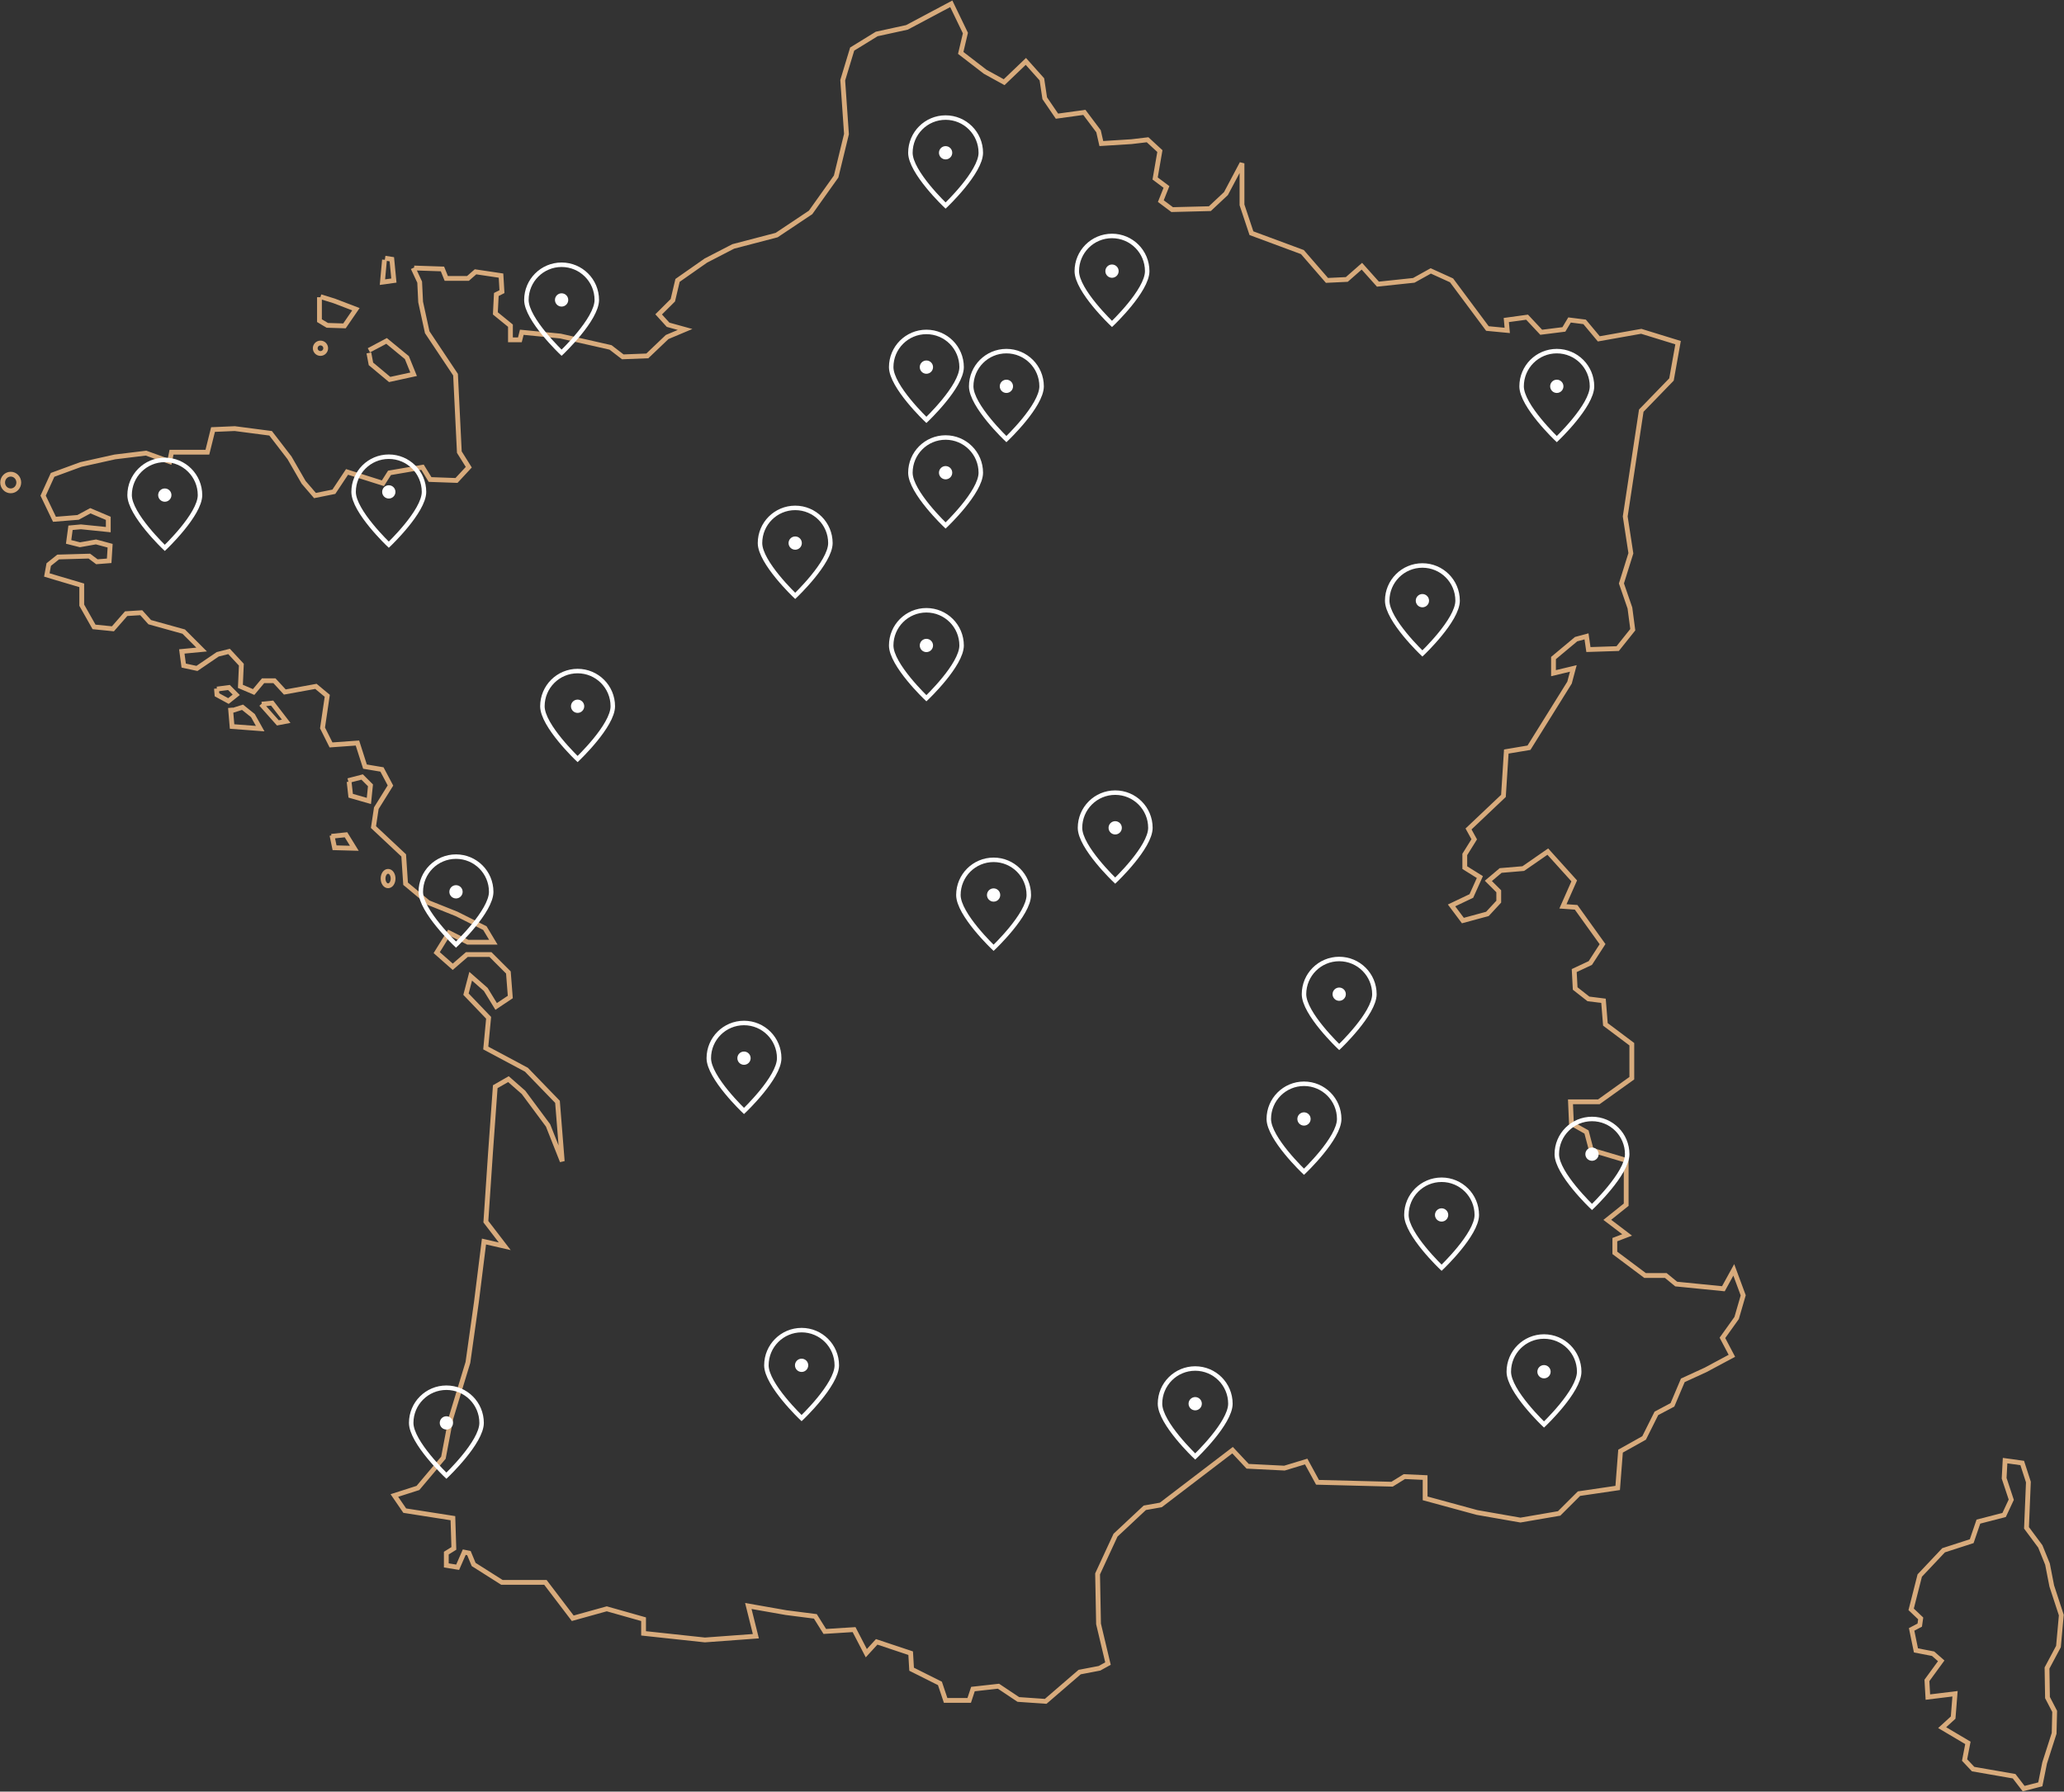 <svg width="645" height="560" viewBox="0 0 645 560" fill="none" xmlns="http://www.w3.org/2000/svg">
<rect x="0" y="0" width="645" height="560" fill="#333333" stroke="none"/>
<g clip-path="url(#clip0_28137_1262)">
<path d="M129.419 83.769L138.27 84.066L139.456 87.018H146.247L148.604 84.956L156.565 86.144L156.862 91.157L155.098 92.047L154.801 97.951L159.515 101.793V106.212H162.466L163.059 103.854L175.157 105.041L190.782 108.587L194.622 111.538L202.287 111.241L208.484 105.338L214.088 102.98L208.781 101.512L205.83 98.264L210.264 93.844L211.731 87.644L220.582 81.444L229.136 77.025L242.701 73.479L253.316 66.389L261.293 55.175L264.524 41.901L263.353 25.081L266.304 15.336L273.968 10.62L283.412 8.558L297.274 1.187L301.691 10.339L300.224 16.54L307.888 22.443L313.789 25.691L320.58 19.194L325.59 24.801L326.48 30.704L330.304 36.311L338.859 35.124L343.292 41.027L344.166 44.869L353.61 44.276L358.621 43.682L362.461 47.227L360.978 55.786L364.521 58.441L362.758 62.86L366.302 65.515L378.086 65.218L383.113 60.502L388.124 51.053V64.031L391.074 72.886L406.996 78.789L414.677 87.644L420.874 87.347L425.588 83.209L430.599 88.815L441.807 87.628L447.114 84.676L453.608 87.628L464.816 102.683L471.013 103.277L470.717 100.028L477.211 99.138L481.628 103.854L488.715 102.963L490.479 100.012L495.193 100.605L499.627 105.915L512.895 103.557L524.399 107.102L522.339 118.612L512.895 128.358L507.884 161.421L509.648 172.931L506.697 182.363L509.351 190.047L510.241 196.825L505.527 202.728L496.38 203.025L495.786 198.902L492.539 199.776L485.468 205.68V210.412L491.666 208.928L490.479 213.364L477.804 233.713L470.717 234.9L469.827 248.768L458.915 259.107L460.695 262.339L457.745 267.072V271.194L462.459 274.146L459.805 280.049L453.608 283.001L457.152 287.734L464.816 285.656L468.36 281.83V278.582L465.113 275.333L468.953 272.085L476.024 271.491L483.688 266.181L491.946 275.333L488.419 283.298L492.539 283.595L500.797 295.105L496.973 301.008L491.946 303.366L492.242 308.973L496.38 312.221L501.093 312.815L501.687 320.186L509.944 326.386V337.006L499.627 344.393H490.776L491.072 351.171L495.786 353.826L497.27 359.432L508.181 362.681V376.549L502.28 381.282L508.477 385.998L504.637 387.465V391.604L514.081 398.678H520.559L523.806 401.35L538.558 402.817L541.805 396.914L544.755 404.879L542.695 411.969L538.261 418.17L541.211 423.776L532.954 428.196L525.883 431.444L522.636 439.112L517.625 441.767L513.785 449.451L506.417 453.574L505.527 465.084L493.429 466.865L487.232 473.048L475.134 475.126L461.569 472.751L445.35 468.332V461.835L438.856 461.538L435.016 463.913L411.727 463.319L408.183 456.822L401.392 458.883L389.888 458.306L385.174 453.277L362.758 470.393L357.747 471.284L348.6 479.842L342.996 491.946L343.292 507.578L346.243 519.979L343.589 521.446L337.392 522.634L326.777 531.786L318.223 531.192L312.026 527.053L304.048 527.943L302.878 531.489H295.51L293.73 526.179L284.879 521.743L284.583 516.73L273.968 513.185L270.721 516.73L266.897 509.359L257.749 509.936L254.799 505.22L245.651 504.05L233.85 501.972L236.207 511.421L220.285 512.591L201.116 510.53V506.111L189.612 502.862L178.981 505.814L170.443 494.601H156.862L148.011 488.994L146.544 485.449L145.077 485.152L143.016 489.868L139.473 489.291V485.449L141.83 483.981L141.533 474.532L126.485 472.174L123.238 467.442L130.605 465.084L138.566 455.635L140.923 443.251L146.23 425.837L148.884 406.956L151.241 388.059L157.735 389.543L151.834 381.859L153.301 360.026L154.768 339.661L158.889 337.303L163.603 341.442L171.267 351.764L175.701 362.978L174.217 344.393L164.493 334.351L151.801 327.574L152.692 318.125L145.621 310.737L147.088 305.131L151.801 309.27L155.049 314.58L159.466 311.628L158.872 303.96L153.268 298.353H145.901L141.484 302.179L136.473 297.76L140.313 291.559L146.214 294.511H154.175L151.521 290.092L142.67 285.656L133.819 282.111L126.748 276.224L126.155 267.369L116.711 258.514L117.601 252.61L122.018 245.519L119.364 240.506L114.057 239.616L111.7 232.245L103.443 232.839L100.789 227.529L102.272 217.486L98.729 214.535L89.004 216.299L85.757 212.77H82.213L79.263 216.299L75.126 214.535L75.423 207.757L71.582 203.618L68.039 204.509L61.545 208.928L57.408 208.038L56.814 203.618L63.012 203.025L57.408 197.418L46.793 194.466L44.139 191.515L39.425 191.812L35.288 196.544L29.388 195.951L25.547 189.157V182.956L17.587 180.598L14.636 179.708L15.229 176.459L18.18 174.101L27.921 173.821L30.278 175.585L34.118 175.289L34.415 170.572L29.998 169.385L24.987 170.276L21.443 169.385L22.037 164.966L25.284 164.669L33.838 165.543V162.014L28.234 159.64L24.394 161.717L17.026 162.311L13.482 154.923L16.433 148.426L25.284 145.178L35.898 142.82L45.639 141.633L53.007 144.287L53.6 141.336H64.808L66.572 134.261L73.362 133.965L84.57 135.432L90.471 143.1L94.888 150.768L98.432 154.89L104.333 153.703L108.453 147.503L119.661 151.048L121.721 147.8L132.039 146.035L134.396 149.878L142.654 150.174L146.494 146.035L143.544 141.319L142.357 117.112L133.506 103.837L131.446 94.389L131.149 88.189L129.089 83.769" stroke="#D8AB7C" stroke-width="1.5"/>
<path d="M626.589 456.542L631.946 457.284L633.874 463.237L633.281 477.55L637.599 483.355L639.841 488.879L641.176 495.722L644.159 504.825L643.269 514.653L639.693 521.364L639.841 530.598L642.083 534.919L641.918 541.779L638.951 551.013L637.599 557.724L632.391 559.06L629.408 555.185L616.601 552.959L613.931 550.122L614.969 544.763L606.926 539.998L610.354 536.865L610.948 529.411L602.459 530.45L602.163 525.239L606.629 519.121L604.091 516.895L598.734 515.856L597.383 509.293L599.921 507.958L600.218 505.863L597.234 503.027L599.921 492.457L607.371 484.558L616.156 481.722L618.249 475.604L626.293 473.526L628.518 468.761L626.293 462.049L626.589 456.542Z" stroke="#D8AB7C" stroke-width="1.5"/>
<path d="M5.868 150.817C5.868 152.252 4.747 153.423 3.346 153.423C1.945 153.423 0.824 152.252 0.824 150.817C0.824 149.383 1.945 148.212 3.346 148.212C4.747 148.212 5.868 149.383 5.868 150.817Z" stroke="#D8AB7C" stroke-width="1.5"/>
<path d="M72.027 221.23L72.522 227.084L81.307 227.743L79.032 223.67L75.785 221.065L72.209 222.203" stroke="#D8AB7C" stroke-width="1.5"/>
<path d="M67.643 215.211L67.808 217.173L71.385 219.119L73.824 217.173L71.549 214.881L67.808 215.376" stroke="#D8AB7C" stroke-width="1.5"/>
<path d="M81.62 220.092L86.829 225.946L89.433 225.451L85.048 219.762L81.801 220.092" stroke="#D8AB7C" stroke-width="1.5"/>
<path d="M109.096 244.332L109.59 248.718L115.277 250.351L115.771 245.47L113.167 242.865L108.783 244.002" stroke="#D8AB7C" stroke-width="1.5"/>
<path d="M103.74 261.086L104.547 264.978L110.728 265.143L108.124 260.921L103.575 261.399" stroke="#D8AB7C" stroke-width="1.5"/>
<path d="M115.277 110.318L115.92 113.731L121.771 118.612L129.254 116.98L127.144 111.769L120.798 106.558L115.277 109.494" stroke="#D8AB7C" stroke-width="1.5"/>
<path d="M99.833 92.905V100.226L102.272 101.694L107.646 101.859L111.222 96.648L104.399 94.042L100.179 92.74" stroke="#D8AB7C" stroke-width="1.5"/>
<path d="M120.156 81.197L119.513 88.189L123.089 87.694L122.447 81.032L120.337 80.702" stroke="#D8AB7C" stroke-width="1.5"/>
<path d="M101.778 108.85C101.778 109.741 101.053 110.483 100.146 110.483C99.24 110.483 98.515 109.757 98.515 108.85C98.515 107.943 99.24 107.218 100.146 107.218C101.053 107.218 101.778 107.943 101.778 108.85Z" stroke="#D8AB7C" stroke-width="1.5"/>
<path d="M122.842 274.608C122.842 275.861 122.15 276.867 121.276 276.867C120.403 276.867 119.71 275.861 119.71 274.608C119.71 273.355 120.403 272.349 121.276 272.349C122.15 272.349 122.842 273.355 122.842 274.608Z" stroke="#D8AB7C" stroke-width="1.5"/>
<path d="M300.5 114.75C300.5 120.825 289.5 131.25 289.5 131.25C289.5 131.25 278.5 120.825 278.5 114.75C278.5 108.675 283.425 103.75 289.5 103.75C295.575 103.75 300.5 108.675 300.5 114.75Z" stroke="white" stroke-width="1.4"/>
<path d="M289.5 116.125C290.259 116.125 290.875 115.509 290.875 114.75C290.875 113.991 290.259 113.375 289.5 113.375C288.741 113.375 288.125 113.991 288.125 114.75C288.125 115.509 288.741 116.125 289.5 116.125Z" fill="white" stroke="white" stroke-width="1.4" stroke-linecap="round" stroke-linejoin="round"/>
<path d="M325.5 120.75C325.5 126.825 314.5 137.25 314.5 137.25C314.5 137.25 303.5 126.825 303.5 120.75C303.5 114.675 308.425 109.75 314.5 109.75C320.575 109.75 325.5 114.675 325.5 120.75Z" stroke="white" stroke-width="1.4"/>
<path d="M314.5 122.125C315.259 122.125 315.875 121.509 315.875 120.75C315.875 119.991 315.259 119.375 314.5 119.375C313.741 119.375 313.125 119.991 313.125 120.75C313.125 121.509 313.741 122.125 314.5 122.125Z" fill="white" stroke="white" stroke-width="1.4" stroke-linecap="round" stroke-linejoin="round"/>
<path d="M306.5 47.75C306.5 53.825 295.5 64.25 295.5 64.25C295.5 64.25 284.5 53.825 284.5 47.75C284.5 41.675 289.425 36.75 295.5 36.75C301.575 36.75 306.5 41.675 306.5 47.75Z" stroke="white" stroke-width="1.4"/>
<path d="M295.5 49.125C296.259 49.125 296.875 48.509 296.875 47.75C296.875 46.991 296.259 46.375 295.5 46.375C294.741 46.375 294.125 46.991 294.125 47.75C294.125 48.509 294.741 49.125 295.5 49.125Z" fill="white" stroke="white" stroke-width="1.4" stroke-linecap="round" stroke-linejoin="round"/>
<path d="M150.5 444.75C150.5 450.825 139.5 461.25 139.5 461.25C139.5 461.25 128.5 450.825 128.5 444.75C128.5 438.675 133.425 433.75 139.5 433.75C145.575 433.75 150.5 438.675 150.5 444.75Z" stroke="white" stroke-width="1.4"/>
<path d="M139.5 446.125C140.259 446.125 140.875 445.509 140.875 444.75C140.875 443.991 140.259 443.375 139.5 443.375C138.741 443.375 138.125 443.991 138.125 444.75C138.125 445.509 138.741 446.125 139.5 446.125Z" fill="white" stroke="white" stroke-width="1.4" stroke-linecap="round" stroke-linejoin="round"/>
<path d="M191.5 220.75C191.5 226.825 180.5 237.25 180.5 237.25C180.5 237.25 169.5 226.825 169.5 220.75C169.5 214.675 174.425 209.75 180.5 209.75C186.575 209.75 191.5 214.675 191.5 220.75Z" stroke="white" stroke-width="1.4"/>
<path d="M180.5 222.125C181.259 222.125 181.875 221.509 181.875 220.75C181.875 219.991 181.259 219.375 180.5 219.375C179.741 219.375 179.125 219.991 179.125 220.75C179.125 221.509 179.741 222.125 180.5 222.125Z" fill="white" stroke="white" stroke-width="1.4" stroke-linecap="round" stroke-linejoin="round"/>
<path d="M306.5 147.75C306.5 153.825 295.5 164.25 295.5 164.25C295.5 164.25 284.5 153.825 284.5 147.75C284.5 141.675 289.425 136.75 295.5 136.75C301.575 136.75 306.5 141.675 306.5 147.75Z" stroke="white" stroke-width="1.4"/>
<path d="M295.5 149.125C296.259 149.125 296.875 148.509 296.875 147.75C296.875 146.991 296.259 146.375 295.5 146.375C294.741 146.375 294.125 146.991 294.125 147.75C294.125 148.509 294.741 149.125 295.5 149.125Z" fill="white" stroke="white" stroke-width="1.4" stroke-linecap="round" stroke-linejoin="round"/>
<path d="M300.5 201.75C300.5 207.825 289.5 218.25 289.5 218.25C289.5 218.25 278.5 207.825 278.5 201.75C278.5 195.675 283.425 190.75 289.5 190.75C295.575 190.75 300.5 195.675 300.5 201.75Z" stroke="white" stroke-width="1.4"/>
<path d="M289.5 203.125C290.259 203.125 290.875 202.509 290.875 201.75C290.875 200.991 290.259 200.375 289.5 200.375C288.741 200.375 288.125 200.991 288.125 201.75C288.125 202.509 288.741 203.125 289.5 203.125Z" fill="white" stroke="white" stroke-width="1.4" stroke-linecap="round" stroke-linejoin="round"/>
</g>
<path d="M418.5 349.75C418.5 355.825 407.5 366.25 407.5 366.25C407.5 366.25 396.5 355.825 396.5 349.75C396.5 343.675 401.425 338.75 407.5 338.75C413.575 338.75 418.5 343.675 418.5 349.75Z" stroke="white" stroke-width="1.4"/>
<path d="M407.5 351.125C408.259 351.125 408.875 350.509 408.875 349.75C408.875 348.991 408.259 348.375 407.5 348.375C406.741 348.375 406.125 348.991 406.125 349.75C406.125 350.509 406.741 351.125 407.5 351.125Z" fill="white" stroke="white" stroke-width="1.4" stroke-linecap="round" stroke-linejoin="round"/>
<path d="M429.5 310.75C429.5 316.825 418.5 327.25 418.5 327.25C418.5 327.25 407.5 316.825 407.5 310.75C407.5 304.675 412.425 299.75 418.5 299.75C424.575 299.75 429.5 304.675 429.5 310.75Z" stroke="white" stroke-width="1.4"/>
<path d="M418.5 312.125C419.259 312.125 419.875 311.509 419.875 310.75C419.875 309.991 419.259 309.375 418.5 309.375C417.741 309.375 417.125 309.991 417.125 310.75C417.125 311.509 417.741 312.125 418.5 312.125Z" fill="white" stroke="white" stroke-width="1.4" stroke-linecap="round" stroke-linejoin="round"/>
<path d="M186.5 93.75C186.5 99.825 175.5 110.25 175.5 110.25C175.5 110.25 164.5 99.825 164.5 93.75C164.5 87.675 169.425 82.75 175.5 82.75C181.575 82.75 186.5 87.675 186.5 93.75Z" stroke="white" stroke-width="1.4"/>
<path d="M175.5 95.125C176.259 95.125 176.875 94.509 176.875 93.75C176.875 92.991 176.259 92.375 175.5 92.375C174.741 92.375 174.125 92.991 174.125 93.75C174.125 94.509 174.741 95.125 175.5 95.125Z" fill="white" stroke="white" stroke-width="1.4" stroke-linecap="round" stroke-linejoin="round"/>
<path d="M153.5 278.75C153.5 284.825 142.5 295.25 142.5 295.25C142.5 295.25 131.5 284.825 131.5 278.75C131.5 272.675 136.425 267.75 142.5 267.75C148.575 267.75 153.5 272.675 153.5 278.75Z" stroke="white" stroke-width="1.4"/>
<path d="M142.5 280.125C143.259 280.125 143.875 279.509 143.875 278.75C143.875 277.991 143.259 277.375 142.5 277.375C141.741 277.375 141.125 277.991 141.125 278.75C141.125 279.509 141.741 280.125 142.5 280.125Z" fill="white" stroke="white" stroke-width="1.4" stroke-linecap="round" stroke-linejoin="round"/>
<path d="M358.5 84.75C358.5 90.825 347.5 101.25 347.5 101.25C347.5 101.25 336.5 90.825 336.5 84.75C336.5 78.675 341.425 73.75 347.5 73.75C353.575 73.75 358.5 78.675 358.5 84.75Z" stroke="white" stroke-width="1.4"/>
<path d="M347.5 86.125C348.259 86.125 348.875 85.509 348.875 84.75C348.875 83.991 348.259 83.375 347.5 83.375C346.741 83.375 346.125 83.991 346.125 84.75C346.125 85.509 346.741 86.125 347.5 86.125Z" fill="white" stroke="white" stroke-width="1.4" stroke-linecap="round" stroke-linejoin="round"/>
<path d="M259.5 169.75C259.5 175.825 248.5 186.25 248.5 186.25C248.5 186.25 237.5 175.825 237.5 169.75C237.5 163.675 242.425 158.75 248.5 158.75C254.575 158.75 259.5 163.675 259.5 169.75Z" stroke="white" stroke-width="1.4"/>
<path d="M248.5 171.125C249.259 171.125 249.875 170.509 249.875 169.75C249.875 168.991 249.259 168.375 248.5 168.375C247.741 168.375 247.125 168.991 247.125 169.75C247.125 170.509 247.741 171.125 248.5 171.125Z" fill="white" stroke="white" stroke-width="1.4" stroke-linecap="round" stroke-linejoin="round"/>
<path d="M508.5 360.75C508.5 366.825 497.5 377.25 497.5 377.25C497.5 377.25 486.5 366.825 486.5 360.75C486.5 354.675 491.425 349.75 497.5 349.75C503.575 349.75 508.5 354.675 508.5 360.75Z" stroke="white" stroke-width="1.4"/>
<path d="M497.5 362.125C498.259 362.125 498.875 361.509 498.875 360.75C498.875 359.991 498.259 359.375 497.5 359.375C496.741 359.375 496.125 359.991 496.125 360.75C496.125 361.509 496.741 362.125 497.5 362.125Z" fill="white" stroke="white" stroke-width="1.4" stroke-linecap="round" stroke-linejoin="round"/>
<path d="M493.5 428.75C493.5 434.825 482.5 445.25 482.5 445.25C482.5 445.25 471.5 434.825 471.5 428.75C471.5 422.675 476.425 417.75 482.5 417.75C488.575 417.75 493.5 422.675 493.5 428.75Z" stroke="white" stroke-width="1.4"/>
<path d="M482.5 430.125C483.259 430.125 483.875 429.509 483.875 428.75C483.875 427.991 483.259 427.375 482.5 427.375C481.741 427.375 481.125 427.991 481.125 428.75C481.125 429.509 481.741 430.125 482.5 430.125Z" fill="white" stroke="white" stroke-width="1.4" stroke-linecap="round" stroke-linejoin="round"/>
<path d="M461.5 379.75C461.5 385.825 450.5 396.25 450.5 396.25C450.5 396.25 439.5 385.825 439.5 379.75C439.5 373.675 444.425 368.75 450.5 368.75C456.575 368.75 461.5 373.675 461.5 379.75Z" stroke="white" stroke-width="1.4"/>
<path d="M450.5 381.125C451.259 381.125 451.875 380.509 451.875 379.75C451.875 378.991 451.259 378.375 450.5 378.375C449.741 378.375 449.125 378.991 449.125 379.75C449.125 380.509 449.741 381.125 450.5 381.125Z" fill="white" stroke="white" stroke-width="1.4" stroke-linecap="round" stroke-linejoin="round"/>
<path d="M384.5 438.75C384.5 444.825 373.5 455.25 373.5 455.25C373.5 455.25 362.5 444.825 362.5 438.75C362.5 432.675 367.425 427.75 373.5 427.75C379.575 427.75 384.5 432.675 384.5 438.75Z" stroke="white" stroke-width="1.4"/>
<path d="M373.5 440.125C374.259 440.125 374.875 439.509 374.875 438.75C374.875 437.991 374.259 437.375 373.5 437.375C372.741 437.375 372.125 437.991 372.125 438.75C372.125 439.509 372.741 440.125 373.5 440.125Z" fill="white" stroke="white" stroke-width="1.4" stroke-linecap="round" stroke-linejoin="round"/>
<path d="M321.5 279.75C321.5 285.825 310.5 296.25 310.5 296.25C310.5 296.25 299.5 285.825 299.5 279.75C299.5 273.675 304.425 268.75 310.5 268.75C316.575 268.75 321.5 273.675 321.5 279.75Z" stroke="white" stroke-width="1.4"/>
<path d="M310.5 281.125C311.259 281.125 311.875 280.509 311.875 279.75C311.875 278.991 311.259 278.375 310.5 278.375C309.741 278.375 309.125 278.991 309.125 279.75C309.125 280.509 309.741 281.125 310.5 281.125Z" fill="white" stroke="white" stroke-width="1.4" stroke-linecap="round" stroke-linejoin="round"/>
<path d="M359.5 258.75C359.5 264.825 348.5 275.25 348.5 275.25C348.5 275.25 337.5 264.825 337.5 258.75C337.5 252.675 342.425 247.75 348.5 247.75C354.575 247.75 359.5 252.675 359.5 258.75Z" stroke="white" stroke-width="1.4"/>
<path d="M348.5 260.125C349.259 260.125 349.875 259.509 349.875 258.75C349.875 257.991 349.259 257.375 348.5 257.375C347.741 257.375 347.125 257.991 347.125 258.75C347.125 259.509 347.741 260.125 348.5 260.125Z" fill="white" stroke="white" stroke-width="1.4" stroke-linecap="round" stroke-linejoin="round"/>
<path d="M243.5 330.75C243.5 336.825 232.5 347.25 232.5 347.25C232.5 347.25 221.5 336.825 221.5 330.75C221.5 324.675 226.425 319.75 232.5 319.75C238.575 319.75 243.5 324.675 243.5 330.75Z" stroke="white" stroke-width="1.4"/>
<path d="M232.5 332.125C233.259 332.125 233.875 331.509 233.875 330.75C233.875 329.991 233.259 329.375 232.5 329.375C231.741 329.375 231.125 329.991 231.125 330.75C231.125 331.509 231.741 332.125 232.5 332.125Z" fill="white" stroke="white" stroke-width="1.4" stroke-linecap="round" stroke-linejoin="round"/>
<path d="M132.5 153.75C132.5 159.825 121.5 170.25 121.5 170.25C121.5 170.25 110.5 159.825 110.5 153.75C110.5 147.675 115.425 142.75 121.5 142.75C127.575 142.75 132.5 147.675 132.5 153.75Z" stroke="white" stroke-width="1.4"/>
<path d="M121.5 155.125C122.259 155.125 122.875 154.509 122.875 153.75C122.875 152.991 122.259 152.375 121.5 152.375C120.741 152.375 120.125 152.991 120.125 153.75C120.125 154.509 120.741 155.125 121.5 155.125Z" fill="white" stroke="white" stroke-width="1.4" stroke-linecap="round" stroke-linejoin="round"/>
<path d="M62.5 154.75C62.5 160.825 51.5 171.25 51.5 171.25C51.5 171.25 40.5 160.825 40.5 154.75C40.5 148.675 45.425 143.75 51.5 143.75C57.575 143.75 62.5 148.675 62.5 154.75Z" stroke="white" stroke-width="1.4"/>
<path d="M51.5 156.125C52.259 156.125 52.875 155.509 52.875 154.75C52.875 153.991 52.259 153.375 51.5 153.375C50.741 153.375 50.125 153.991 50.125 154.75C50.125 155.509 50.741 156.125 51.5 156.125Z" fill="white" stroke="white" stroke-width="1.4" stroke-linecap="round" stroke-linejoin="round"/>
<path d="M497.5 120.75C497.5 126.825 486.5 137.25 486.5 137.25C486.5 137.25 475.5 126.825 475.5 120.75C475.5 114.675 480.425 109.75 486.5 109.75C492.575 109.75 497.5 114.675 497.5 120.75Z" stroke="white" stroke-width="1.4"/>
<path d="M486.5 122.125C487.259 122.125 487.875 121.509 487.875 120.75C487.875 119.991 487.259 119.375 486.5 119.375C485.741 119.375 485.125 119.991 485.125 120.75C485.125 121.509 485.741 122.125 486.5 122.125Z" fill="white" stroke="white" stroke-width="1.4" stroke-linecap="round" stroke-linejoin="round"/>
<path d="M455.5 187.75C455.5 193.825 444.5 204.25 444.5 204.25C444.5 204.25 433.5 193.825 433.5 187.75C433.5 181.675 438.425 176.75 444.5 176.75C450.575 176.75 455.5 181.675 455.5 187.75Z" stroke="white" stroke-width="1.4"/>
<path d="M444.5 189.125C445.259 189.125 445.875 188.509 445.875 187.75C445.875 186.991 445.259 186.375 444.5 186.375C443.741 186.375 443.125 186.991 443.125 187.75C443.125 188.509 443.741 189.125 444.5 189.125Z" fill="white" stroke="white" stroke-width="1.4" stroke-linecap="round" stroke-linejoin="round"/>
<path d="M261.5 426.75C261.5 432.825 250.5 443.25 250.5 443.25C250.5 443.25 239.5 432.825 239.5 426.75C239.5 420.675 244.425 415.75 250.5 415.75C256.575 415.75 261.5 420.675 261.5 426.75Z" stroke="white" stroke-width="1.4"/>
<path d="M250.5 428.125C251.259 428.125 251.875 427.509 251.875 426.75C251.875 425.991 251.259 425.375 250.5 425.375C249.741 425.375 249.125 425.991 249.125 426.75C249.125 427.509 249.741 428.125 250.5 428.125Z" fill="white" stroke="white" stroke-width="1.4" stroke-linecap="round" stroke-linejoin="round"/>
<defs>
<clipPath id="clip0_28137_1262">
<rect width="645" height="560" fill="white"/>
</clipPath>
</defs>
</svg>
